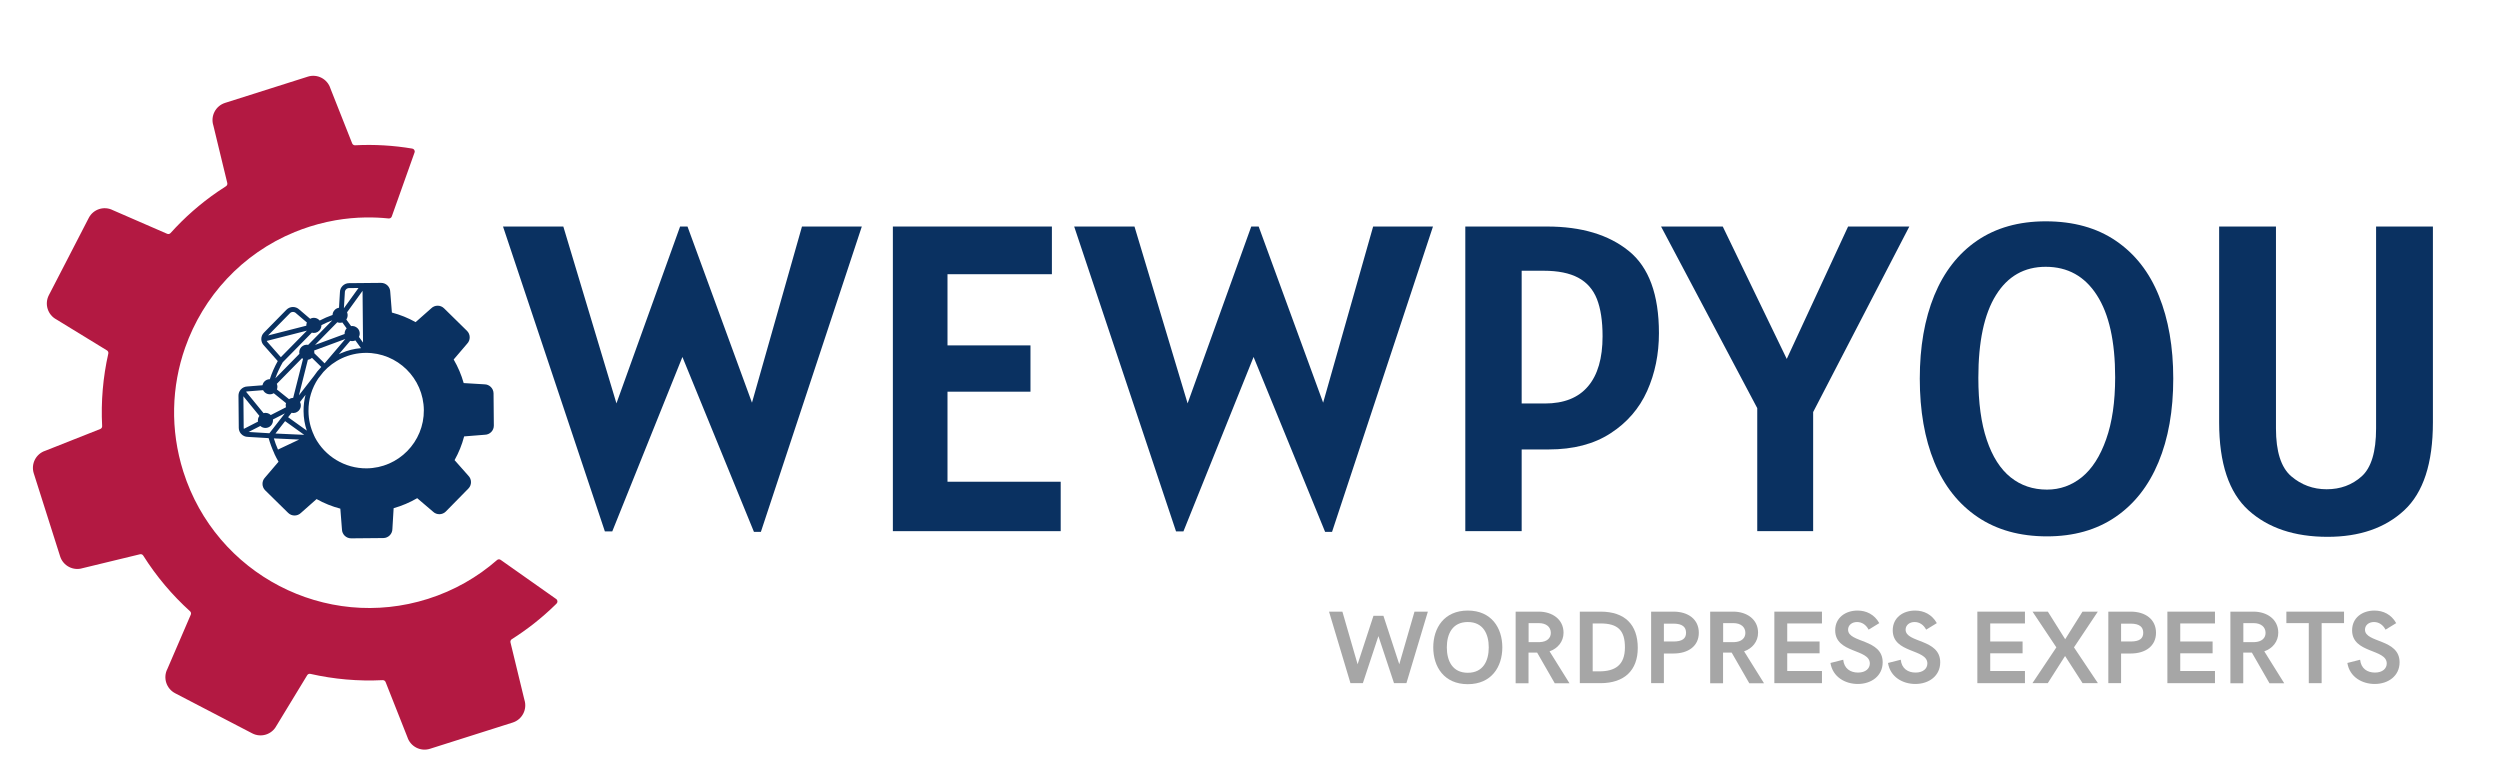 <svg xmlns="http://www.w3.org/2000/svg" xmlns:xlink="http://www.w3.org/1999/xlink" width="450" viewBox="0 0 337.5 105" height="140" preserveAspectRatio="xMidYMid meet"><defs><g></g><clipPath id="id1"><path d="M 4 10 L 76 10 L 76 102 L 4 102 Z M 4 10 " clip-rule="nonzero"></path></clipPath><clipPath id="id2"><path d="M -7.5 25.898 L 51.836 7.074 L 79.508 94.289 L 20.172 113.113 Z M -7.5 25.898 " clip-rule="nonzero"></path></clipPath><clipPath id="id3"><path d="M -7.5 25.898 L 51.836 7.074 L 79.508 94.289 L 20.172 113.113 Z M -7.5 25.898 " clip-rule="nonzero"></path></clipPath><clipPath id="id4"><path d="M 32.184 38.184 L 66.684 38.184 L 66.684 72.684 L 32.184 72.684 Z M 32.184 38.184 " clip-rule="nonzero"></path></clipPath></defs><g fill="#0a3161" fill-opacity="1"><g transform="translate(68.501, 71.706)"><g><path d="M 47.844 -41.125 L 34.219 0.094 L 33.281 0.094 L 23.625 -23.516 L 14.156 0.031 L 13.156 0.031 L -0.594 -41.125 L 7.547 -41.125 L 14.719 -17.25 L 23.312 -41.125 L 24.312 -41.125 L 33.016 -17.344 L 39.766 -41.125 Z M 47.844 -41.125 "></path></g></g></g><g fill="#0a3161" fill-opacity="1"><g transform="translate(115.756, 71.706)"><g><path d="M 27.438 -6.672 L 27.438 0 L 4.781 0 L 4.781 -41.125 L 26.25 -41.125 L 26.25 -34.688 L 12.156 -34.688 L 12.156 -25.078 L 23.359 -25.078 L 23.359 -18.828 L 12.156 -18.828 L 12.156 -6.672 Z M 27.438 -6.672 "></path></g></g></g><g fill="#0a3161" fill-opacity="1"><g transform="translate(145.608, 71.706)"><g><path d="M 47.844 -41.125 L 34.219 0.094 L 33.281 0.094 L 23.625 -23.516 L 14.156 0.031 L 13.156 0.031 L -0.594 -41.125 L 7.547 -41.125 L 14.719 -17.25 L 23.312 -41.125 L 24.312 -41.125 L 33.016 -17.344 L 39.766 -41.125 Z M 47.844 -41.125 "></path></g></g></g><g fill="#0a3161" fill-opacity="1"><g transform="translate(192.863, 71.706)"><g><path d="M 15.984 -41.125 C 20.629 -41.125 24.305 -40.023 27.016 -37.828 C 29.734 -35.641 31.094 -31.941 31.094 -26.734 C 31.094 -23.898 30.562 -21.297 29.5 -18.922 C 28.438 -16.555 26.785 -14.648 24.547 -13.203 C 22.316 -11.754 19.539 -11.031 16.219 -11.031 L 12.562 -11.031 L 12.562 0 L 4.953 0 L 4.953 -41.125 Z M 15.688 -17.234 C 18.27 -17.234 20.211 -18.004 21.516 -19.547 C 22.828 -21.086 23.484 -23.344 23.484 -26.312 C 23.484 -28.375 23.227 -30.051 22.719 -31.344 C 22.207 -32.633 21.363 -33.594 20.188 -34.219 C 19.02 -34.844 17.461 -35.156 15.516 -35.156 L 12.562 -35.156 L 12.562 -17.234 Z M 15.688 -17.234 "></path></g></g></g><g fill="#0a3161" fill-opacity="1"><g transform="translate(225.134, 71.706)"><g><path d="M 19.641 -16.078 L 19.641 0 L 12.094 0 L 12.094 -16.609 L -0.891 -41.125 L 7.438 -41.125 L 16.078 -23.25 L 24.359 -41.125 L 32.625 -41.125 Z M 19.641 -16.078 "></path></g></g></g><g fill="#0a3161" fill-opacity="1"><g transform="translate(256.874, 71.706)"><g><path d="M 19.469 0.703 C 15.812 0.703 12.691 -0.164 10.109 -1.906 C 7.535 -3.645 5.586 -6.109 4.266 -9.297 C 2.953 -12.492 2.297 -16.258 2.297 -20.594 C 2.297 -24.875 2.945 -28.613 4.25 -31.812 C 5.562 -35.008 7.488 -37.477 10.031 -39.219 C 12.582 -40.957 15.672 -41.828 19.297 -41.828 C 23.047 -41.828 26.207 -40.945 28.781 -39.188 C 31.363 -37.426 33.297 -34.953 34.578 -31.766 C 35.867 -28.586 36.516 -24.863 36.516 -20.594 C 36.516 -16.258 35.848 -12.492 34.516 -9.297 C 33.191 -6.109 31.254 -3.645 28.703 -1.906 C 26.148 -0.164 23.07 0.703 19.469 0.703 Z M 19.469 -5.609 C 21.219 -5.609 22.785 -6.164 24.172 -7.281 C 25.555 -8.406 26.648 -10.109 27.453 -12.391 C 28.266 -14.672 28.672 -17.461 28.672 -20.766 C 28.672 -25.617 27.848 -29.316 26.203 -31.859 C 24.566 -34.41 22.266 -35.688 19.297 -35.688 C 16.398 -35.688 14.16 -34.41 12.578 -31.859 C 10.992 -29.316 10.203 -25.598 10.203 -20.703 C 10.203 -17.359 10.582 -14.562 11.344 -12.312 C 12.102 -10.062 13.176 -8.379 14.562 -7.266 C 15.945 -6.16 17.582 -5.609 19.469 -5.609 Z M 19.469 -5.609 "></path></g></g></g><g fill="#0a3161" fill-opacity="1"><g transform="translate(295.693, 71.706)"><g><path d="M 18.531 0.766 C 14.062 0.766 10.504 -0.426 7.859 -2.812 C 5.211 -5.207 3.891 -9.164 3.891 -14.688 L 3.891 -41.125 L 11.562 -41.125 L 11.562 -13.859 C 11.562 -10.754 12.242 -8.609 13.609 -7.422 C 14.984 -6.242 16.582 -5.656 18.406 -5.656 C 20.258 -5.656 21.832 -6.234 23.125 -7.391 C 24.426 -8.555 25.078 -10.711 25.078 -13.859 L 25.078 -41.125 L 32.75 -41.125 L 32.75 -14.688 C 32.75 -9.164 31.457 -5.207 28.875 -2.812 C 26.301 -0.426 22.852 0.766 18.531 0.766 Z M 18.531 0.766 "></path></g></g></g><g clip-path="url(#id1)"><g clip-path="url(#id2)"><g clip-path="url(#id3)"><path fill="#b31942" d="M 30.383 13.891 L 41.555 10.348 C 42.828 9.941 44.191 10.648 44.605 11.926 C 44.605 11.934 44.609 11.938 44.609 11.945 L 47.543 19.359 C 47.609 19.52 47.766 19.621 47.938 19.613 C 50.547 19.48 53.129 19.633 55.656 20.059 C 55.656 20.059 55.656 20.059 55.66 20.059 C 55.902 20.102 56.047 20.352 55.965 20.582 L 52.887 29.23 C 52.824 29.402 52.652 29.512 52.469 29.492 C 51.441 29.387 50.402 29.34 49.359 29.355 C 48.02 29.375 46.672 29.5 45.324 29.73 C 44.516 29.871 43.707 30.051 42.902 30.27 C 42.543 30.367 42.184 30.473 41.828 30.586 C 41.141 30.805 40.469 31.047 39.812 31.316 C 32.664 34.234 27.414 40.043 24.992 46.938 C 23.16 52.152 22.945 57.984 24.746 63.664 C 29.148 77.547 43.938 85.238 57.773 80.848 C 61.324 79.723 64.465 77.91 67.102 75.605 C 67.238 75.484 67.441 75.477 67.59 75.582 L 68.293 76.078 L 75.086 80.867 C 75.289 81.012 75.316 81.301 75.141 81.477 C 75.121 81.5 75.098 81.52 75.078 81.539 C 75.051 81.57 75.02 81.598 74.992 81.625 C 74.078 82.52 73.109 83.371 72.098 84.168 C 71.137 84.922 70.137 85.633 69.09 86.293 C 68.945 86.383 68.875 86.559 68.914 86.723 L 70.793 94.473 C 70.797 94.48 70.797 94.488 70.801 94.496 C 71.199 95.773 70.492 97.137 69.219 97.543 L 58.047 101.086 C 56.77 101.492 55.406 100.785 54.996 99.508 C 54.996 99.5 54.992 99.496 54.988 99.488 L 52.055 92.074 C 51.992 91.914 51.836 91.812 51.664 91.82 C 48.348 91.988 45.066 91.691 41.902 90.973 C 41.734 90.934 41.562 91.004 41.473 91.152 L 37.336 97.957 C 37.332 97.961 37.328 97.969 37.324 97.973 C 36.707 99.16 35.242 99.621 34.055 99.004 L 27.707 95.703 L 23.641 93.586 C 22.453 92.969 21.984 91.5 22.594 90.309 C 22.598 90.305 22.602 90.297 22.605 90.289 L 25.758 82.973 C 25.824 82.816 25.785 82.633 25.656 82.52 C 23.246 80.34 21.113 77.82 19.336 75.004 C 19.246 74.855 19.074 74.785 18.906 74.824 L 11.18 76.695 C 11.172 76.695 11.164 76.699 11.16 76.699 C 9.883 77.098 8.523 76.387 8.117 75.109 L 4.559 63.902 C 4.152 62.621 4.855 61.258 6.129 60.848 C 6.137 60.844 6.145 60.844 6.148 60.84 L 13.539 57.914 C 13.699 57.852 13.801 57.691 13.789 57.52 C 13.617 54.195 13.906 50.906 14.621 47.734 C 14.66 47.566 14.586 47.395 14.441 47.305 L 13.293 46.602 L 7.645 43.145 C 7.641 43.141 7.633 43.137 7.629 43.133 C 6.441 42.512 5.98 41.043 6.594 39.852 L 8.699 35.781 L 11.98 29.422 C 12.594 28.23 14.055 27.766 15.246 28.379 C 15.254 28.383 15.258 28.387 15.266 28.387 L 22.566 31.562 C 22.727 31.629 22.91 31.59 23.023 31.465 C 24.898 29.379 27.023 27.504 29.379 25.887 C 29.75 25.633 30.125 25.383 30.508 25.141 C 30.652 25.051 30.723 24.875 30.684 24.711 L 30.406 23.562 L 30.172 22.602 L 29.477 19.73 L 28.809 16.961 C 28.805 16.953 28.805 16.945 28.801 16.938 C 28.398 15.656 29.109 14.297 30.383 13.891 " fill-opacity="1" fill-rule="nonzero"></path></g></g></g><g clip-path="url(#id4)"><path fill="#0a3161" d="M 39.949 42.273 C 39.953 42.277 39.957 42.281 39.965 42.289 L 41.43 43.539 C 41.371 43.676 41.348 43.824 41.352 43.969 L 36.188 45.289 L 39.145 42.281 C 39.363 42.055 39.723 42.055 39.949 42.273 Z M 44.859 43.242 L 41.605 46.555 C 41.281 46.496 40.934 46.594 40.688 46.844 C 40.441 47.098 40.352 47.445 40.418 47.766 L 37.168 51.074 C 37.434 50.324 37.77 49.602 38.168 48.91 L 42.098 44.91 C 42.441 45.008 42.828 44.918 43.098 44.641 C 43.301 44.438 43.398 44.168 43.391 43.898 C 43.867 43.648 44.359 43.43 44.859 43.242 Z M 46.555 39.465 C 46.555 39.152 46.805 38.895 47.117 38.891 L 48.398 38.879 L 46.426 41.613 L 46.555 39.488 C 46.555 39.48 46.555 39.473 46.555 39.465 Z M 49.008 46.246 L 48.457 45.484 C 48.648 45.098 48.582 44.617 48.258 44.301 C 48.02 44.07 47.699 43.977 47.395 44.02 L 46.754 43.137 C 46.953 42.844 46.988 42.473 46.855 42.156 L 48.945 39.262 Z M 46.074 47.668 C 45.965 47.715 45.855 47.766 45.746 47.816 L 47.281 46.016 C 47.512 46.078 47.758 46.055 47.977 45.953 L 48.734 47 C 47.812 47.074 46.922 47.301 46.074 47.668 Z M 57.219 55.363 C 57.258 59.66 53.793 63.188 49.496 63.227 C 46.562 63.254 43.852 61.613 42.504 59.023 C 42.492 58.965 42.465 58.91 42.426 58.863 C 42.422 58.859 42.422 58.855 42.418 58.852 C 42.414 58.82 42.402 58.793 42.391 58.766 C 41.906 57.742 41.652 56.645 41.645 55.5 C 41.629 53.879 42.113 52.367 42.953 51.109 L 43.648 50.223 C 45.059 48.656 47.094 47.66 49.359 47.637 C 53.656 47.602 57.18 51.066 57.219 55.363 Z M 37.184 58.527 L 38.488 56.852 L 41.07 58.703 Z M 37.527 60.691 C 37.309 60.203 37.125 59.699 36.969 59.184 L 40.387 59.34 Z M 39.359 55.73 C 39.695 55.809 40.059 55.715 40.316 55.453 C 40.637 55.129 40.695 54.648 40.496 54.27 L 41.246 53.305 C 41.062 54.02 40.973 54.758 40.98 55.508 C 40.988 56.414 41.133 57.293 41.418 58.133 L 38.895 56.324 Z M 33.555 58.316 L 35.145 57.504 C 35.547 57.879 36.176 57.863 36.562 57.469 C 36.789 57.238 36.883 56.93 36.848 56.629 L 38.457 55.805 L 36.367 58.488 Z M 32.918 57.898 C 32.906 57.852 32.898 57.801 32.898 57.75 L 32.859 53.5 L 35.02 56.145 C 34.848 56.371 34.785 56.652 34.828 56.918 Z M 33.422 52.836 C 33.43 52.836 33.438 52.836 33.445 52.836 L 35.52 52.672 C 35.57 52.77 35.633 52.859 35.715 52.938 C 36.055 53.273 36.566 53.32 36.957 53.086 L 38.617 54.426 C 38.559 54.605 38.555 54.801 38.602 54.984 L 36.555 56.031 L 36.551 56.027 C 36.285 55.766 35.91 55.68 35.574 55.77 L 33.211 52.879 C 33.277 52.852 33.348 52.84 33.422 52.836 Z M 41.562 48.57 C 41.762 48.539 41.957 48.453 42.113 48.305 L 43.371 49.539 C 43 49.918 42.668 50.328 42.379 50.766 L 40.355 53.371 Z M 42.43 47.684 C 42.441 47.562 42.438 47.438 42.406 47.32 L 46.621 45.762 L 43.82 49.051 Z M 37.383 52.578 C 37.477 52.332 37.473 52.059 37.371 51.816 L 40.773 48.352 C 40.816 48.387 40.863 48.418 40.91 48.445 L 39.578 53.715 C 39.383 53.719 39.188 53.777 39.02 53.891 Z M 46.219 43.531 L 46.797 44.332 C 46.598 44.543 46.508 44.82 46.523 45.09 L 42.527 46.566 L 45.535 43.504 C 45.754 43.59 45.996 43.598 46.219 43.531 Z M 37.914 48.219 L 36.125 46.195 C 36.121 46.191 36.117 46.184 36.109 46.18 C 36.062 46.133 36.027 46.082 36 46.027 L 41.434 44.637 Z M 35.277 45.758 C 35.273 45.777 35.273 45.793 35.277 45.809 C 35.285 46.113 35.402 46.414 35.637 46.645 L 37.496 48.746 C 37.059 49.527 36.699 50.344 36.426 51.191 C 36.164 51.191 35.902 51.293 35.703 51.496 C 35.559 51.645 35.469 51.824 35.43 52.012 L 33.402 52.172 C 33.043 52.18 32.719 52.344 32.496 52.594 C 32.488 52.605 32.48 52.617 32.473 52.625 C 32.297 52.84 32.191 53.117 32.195 53.418 L 32.234 57.758 C 32.234 58.055 32.344 58.328 32.523 58.543 C 32.535 58.555 32.543 58.562 32.555 58.574 C 32.777 58.824 33.105 58.98 33.465 58.98 L 36.266 59.148 C 36.461 59.852 36.719 60.535 37.023 61.195 C 37.027 61.227 37.039 61.258 37.051 61.285 C 37.219 61.641 37.406 61.992 37.602 62.332 L 35.781 64.465 C 35.312 64.949 35.324 65.727 35.805 66.199 L 38.902 69.242 C 39.383 69.715 40.16 69.711 40.637 69.234 L 42.738 67.375 C 43.75 67.941 44.824 68.375 45.945 68.668 L 46.164 71.465 C 46.176 72.141 46.734 72.684 47.41 72.676 L 51.75 72.637 C 52.426 72.633 52.973 72.078 52.973 71.406 L 53.141 68.605 C 54.254 68.293 55.32 67.836 56.324 67.254 L 58.457 69.074 C 58.941 69.543 59.719 69.531 60.191 69.051 L 63.234 65.953 C 63.707 65.473 63.703 64.695 63.227 64.219 L 61.367 62.117 C 61.934 61.105 62.367 60.031 62.66 58.914 L 65.457 58.691 C 66.133 58.68 66.676 58.125 66.668 57.449 L 66.629 53.105 C 66.621 52.43 66.07 51.887 65.398 51.883 L 62.598 51.715 C 62.285 50.602 61.828 49.535 61.246 48.531 L 63.066 46.398 C 63.535 45.914 63.523 45.137 63.043 44.664 L 59.945 41.621 C 59.465 41.148 58.688 41.152 58.211 41.629 L 56.109 43.488 C 55.098 42.922 54.023 42.488 52.906 42.195 L 52.684 39.398 C 52.672 38.723 52.117 38.184 51.441 38.188 L 49.281 38.207 L 49.27 38.207 L 49.051 38.211 L 47.113 38.227 C 46.438 38.234 45.891 38.785 45.891 39.457 L 45.766 41.547 C 45.551 41.578 45.348 41.676 45.188 41.84 C 45 42.031 44.902 42.273 44.895 42.52 C 44.297 42.73 43.715 42.98 43.156 43.273 C 43.133 43.246 43.109 43.223 43.086 43.199 C 42.754 42.871 42.254 42.82 41.871 43.039 L 40.406 41.789 C 39.918 41.32 39.145 41.332 38.672 41.812 L 35.629 44.91 C 35.395 45.145 35.277 45.453 35.277 45.758 " fill-opacity="1" fill-rule="nonzero"></path></g><g fill="#a6a6a6" fill-opacity="1"><g transform="translate(179.246, 92.227)"><g><path d="M 3.066 0 L 4.742 0 L 6.84 -6.355 L 8.945 0 L 10.621 0 L 13.516 -9.656 L 11.711 -9.656 L 9.656 -2.551 L 7.516 -9.094 L 6.172 -9.094 L 4.031 -2.551 L 1.977 -9.656 L 0.172 -9.656 Z M 3.066 0 "></path></g></g></g><g fill="#a6a6a6" fill-opacity="1"><g transform="translate(192.931, 92.227)"><g><path d="M 5.223 0.137 C 8.41 0.137 9.883 -2.199 9.883 -4.832 C 9.883 -7.461 8.41 -9.801 5.223 -9.801 C 2.031 -9.801 0.559 -7.461 0.559 -4.832 C 0.559 -2.199 2.031 0.137 5.223 0.137 Z M 5.223 -1.402 C 3.148 -1.402 2.391 -3.008 2.391 -4.832 C 2.391 -6.648 3.148 -8.254 5.223 -8.254 C 7.293 -8.254 8.051 -6.648 8.051 -4.832 C 8.051 -3.008 7.293 -1.402 5.223 -1.402 Z M 5.223 -1.402 "></path></g></g></g><g fill="#a6a6a6" fill-opacity="1"><g transform="translate(203.37, 92.227)"><g><path d="M 1.242 0.012 L 2.98 0.012 L 2.98 -4.129 L 4.141 -4.129 L 6.52 0.012 L 8.508 0.012 L 5.82 -4.297 C 6.914 -4.676 7.707 -5.598 7.707 -6.812 C 7.707 -8.625 6.172 -9.656 4.367 -9.656 L 1.242 -9.656 Z M 2.992 -5.543 L 2.992 -8.105 L 4.379 -8.105 C 5.371 -8.105 5.992 -7.586 5.992 -6.785 C 5.992 -6.062 5.445 -5.582 4.523 -5.543 Z M 2.992 -5.543 "></path></g></g></g><g fill="#a6a6a6" fill-opacity="1"><g transform="translate(212.033, 92.227)"><g><path d="M 1.242 0 L 4.031 0 C 7.277 0 9.066 -1.75 9.066 -4.758 C 9.066 -7.895 7.332 -9.656 4.047 -9.656 L 1.242 -9.656 Z M 2.98 -1.594 L 2.98 -8.062 L 4.02 -8.062 C 6.395 -8.062 7.332 -7.121 7.332 -4.832 C 7.332 -2.418 5.992 -1.594 3.859 -1.594 Z M 2.98 -1.594 "></path></g></g></g><g fill="#a6a6a6" fill-opacity="1"><g transform="translate(221.66, 92.227)"><g><path d="M 1.242 0 L 2.965 0 L 2.965 -4.004 L 4.27 -4.004 C 6.238 -4.004 7.68 -4.996 7.68 -6.801 C 7.68 -8.625 6.238 -9.656 4.27 -9.656 L 1.242 -9.656 Z M 2.965 -5.625 L 2.965 -8.035 L 4.27 -8.035 C 5.445 -8.035 5.957 -7.586 5.957 -6.801 C 5.957 -6.035 5.461 -5.625 4.27 -5.625 Z M 2.965 -5.625 "></path></g></g></g><g fill="#a6a6a6" fill-opacity="1"><g transform="translate(229.633, 92.227)"><g><path d="M 1.242 0.012 L 2.98 0.012 L 2.98 -4.129 L 4.141 -4.129 L 6.52 0.012 L 8.508 0.012 L 5.82 -4.297 C 6.914 -4.676 7.707 -5.598 7.707 -6.812 C 7.707 -8.625 6.172 -9.656 4.367 -9.656 L 1.242 -9.656 Z M 2.992 -5.543 L 2.992 -8.105 L 4.379 -8.105 C 5.371 -8.105 5.992 -7.586 5.992 -6.785 C 5.992 -6.062 5.445 -5.582 4.523 -5.543 Z M 2.992 -5.543 "></path></g></g></g><g fill="#a6a6a6" fill-opacity="1"><g transform="translate(238.296, 92.227)"><g><path d="M 1.242 0 L 7.668 0 L 7.668 -1.641 L 2.98 -1.641 L 2.98 -4.031 L 7.348 -4.031 L 7.348 -5.625 L 2.98 -5.625 L 2.98 -8.062 L 7.668 -8.062 L 7.668 -9.656 L 1.242 -9.656 Z M 1.242 0 "></path></g></g></g><g fill="#a6a6a6" fill-opacity="1"><g transform="translate(246.802, 92.227)"><g><path d="M 4.004 0.109 C 5.848 0.109 7.359 -0.992 7.359 -2.816 C 7.359 -6.02 2.688 -5.406 2.688 -7.223 C 2.688 -7.84 3.219 -8.254 3.902 -8.254 C 4.551 -8.254 5.125 -7.879 5.461 -7.223 L 6.902 -8.105 C 6.238 -9.281 5.152 -9.801 3.965 -9.801 C 2.336 -9.801 0.949 -8.844 0.949 -7.133 C 0.949 -3.992 5.625 -4.66 5.625 -2.66 C 5.625 -1.977 5.062 -1.43 4.031 -1.43 C 3.008 -1.43 2.152 -1.961 2.031 -3.164 L 0.309 -2.727 C 0.613 -0.828 2.297 0.109 4.004 0.109 Z M 4.004 0.109 "></path></g></g></g><g fill="#a6a6a6" fill-opacity="1"><g transform="translate(254.57, 92.227)"><g><path d="M 4.004 0.109 C 5.848 0.109 7.359 -0.992 7.359 -2.816 C 7.359 -6.02 2.688 -5.406 2.688 -7.223 C 2.688 -7.84 3.219 -8.254 3.902 -8.254 C 4.551 -8.254 5.125 -7.879 5.461 -7.223 L 6.902 -8.105 C 6.238 -9.281 5.152 -9.801 3.965 -9.801 C 2.336 -9.801 0.949 -8.844 0.949 -7.133 C 0.949 -3.992 5.625 -4.66 5.625 -2.66 C 5.625 -1.977 5.062 -1.43 4.031 -1.43 C 3.008 -1.43 2.152 -1.961 2.031 -3.164 L 0.309 -2.727 C 0.613 -0.828 2.297 0.109 4.004 0.109 Z M 4.004 0.109 "></path></g></g></g><g fill="#a6a6a6" fill-opacity="1"><g transform="translate(262.338, 92.227)"><g></g></g></g><g fill="#a6a6a6" fill-opacity="1"><g transform="translate(265.7, 92.227)"><g><path d="M 1.242 0 L 7.668 0 L 7.668 -1.641 L 2.98 -1.641 L 2.98 -4.031 L 7.348 -4.031 L 7.348 -5.625 L 2.98 -5.625 L 2.98 -8.062 L 7.668 -8.062 L 7.668 -9.656 L 1.242 -9.656 Z M 1.242 0 "></path></g></g></g><g fill="#a6a6a6" fill-opacity="1"><g transform="translate(274.206, 92.227)"><g><path d="M 0.172 0 L 2.242 0 L 4.578 -3.668 L 6.941 0 L 9.012 0 L 5.781 -4.832 L 9 -9.656 L 6.93 -9.656 L 4.594 -5.93 L 2.254 -9.656 L 0.184 -9.656 L 3.402 -4.832 Z M 0.172 0 "></path></g></g></g><g fill="#a6a6a6" fill-opacity="1"><g transform="translate(283.381, 92.227)"><g><path d="M 1.242 0 L 2.965 0 L 2.965 -4.004 L 4.27 -4.004 C 6.238 -4.004 7.68 -4.996 7.68 -6.801 C 7.68 -8.625 6.238 -9.656 4.27 -9.656 L 1.242 -9.656 Z M 2.965 -5.625 L 2.965 -8.035 L 4.27 -8.035 C 5.445 -8.035 5.957 -7.586 5.957 -6.801 C 5.957 -6.035 5.461 -5.625 4.27 -5.625 Z M 2.965 -5.625 "></path></g></g></g><g fill="#a6a6a6" fill-opacity="1"><g transform="translate(291.354, 92.227)"><g><path d="M 1.242 0 L 7.668 0 L 7.668 -1.641 L 2.98 -1.641 L 2.98 -4.031 L 7.348 -4.031 L 7.348 -5.625 L 2.98 -5.625 L 2.98 -8.062 L 7.668 -8.062 L 7.668 -9.656 L 1.242 -9.656 Z M 1.242 0 "></path></g></g></g><g fill="#a6a6a6" fill-opacity="1"><g transform="translate(299.86, 92.227)"><g><path d="M 1.242 0.012 L 2.98 0.012 L 2.98 -4.129 L 4.141 -4.129 L 6.52 0.012 L 8.508 0.012 L 5.82 -4.297 C 6.914 -4.676 7.707 -5.598 7.707 -6.812 C 7.707 -8.625 6.172 -9.656 4.367 -9.656 L 1.242 -9.656 Z M 2.992 -5.543 L 2.992 -8.105 L 4.379 -8.105 C 5.371 -8.105 5.992 -7.586 5.992 -6.785 C 5.992 -6.062 5.445 -5.582 4.523 -5.543 Z M 2.992 -5.543 "></path></g></g></g><g fill="#a6a6a6" fill-opacity="1"><g transform="translate(308.523, 92.227)"><g><path d="M 3.164 0 L 4.898 0 L 4.898 -8.105 L 7.922 -8.105 L 7.922 -9.656 L 0.137 -9.656 L 0.137 -8.105 L 3.164 -8.105 Z M 3.164 0 "></path></g></g></g><g fill="#a6a6a6" fill-opacity="1"><g transform="translate(316.585, 92.227)"><g><path d="M 4.004 0.109 C 5.848 0.109 7.359 -0.992 7.359 -2.816 C 7.359 -6.02 2.688 -5.406 2.688 -7.223 C 2.688 -7.84 3.219 -8.254 3.902 -8.254 C 4.551 -8.254 5.125 -7.879 5.461 -7.223 L 6.902 -8.105 C 6.238 -9.281 5.152 -9.801 3.965 -9.801 C 2.336 -9.801 0.949 -8.844 0.949 -7.133 C 0.949 -3.992 5.625 -4.66 5.625 -2.66 C 5.625 -1.977 5.062 -1.43 4.031 -1.43 C 3.008 -1.43 2.152 -1.961 2.031 -3.164 L 0.309 -2.727 C 0.613 -0.828 2.297 0.109 4.004 0.109 Z M 4.004 0.109 "></path></g></g></g></svg>